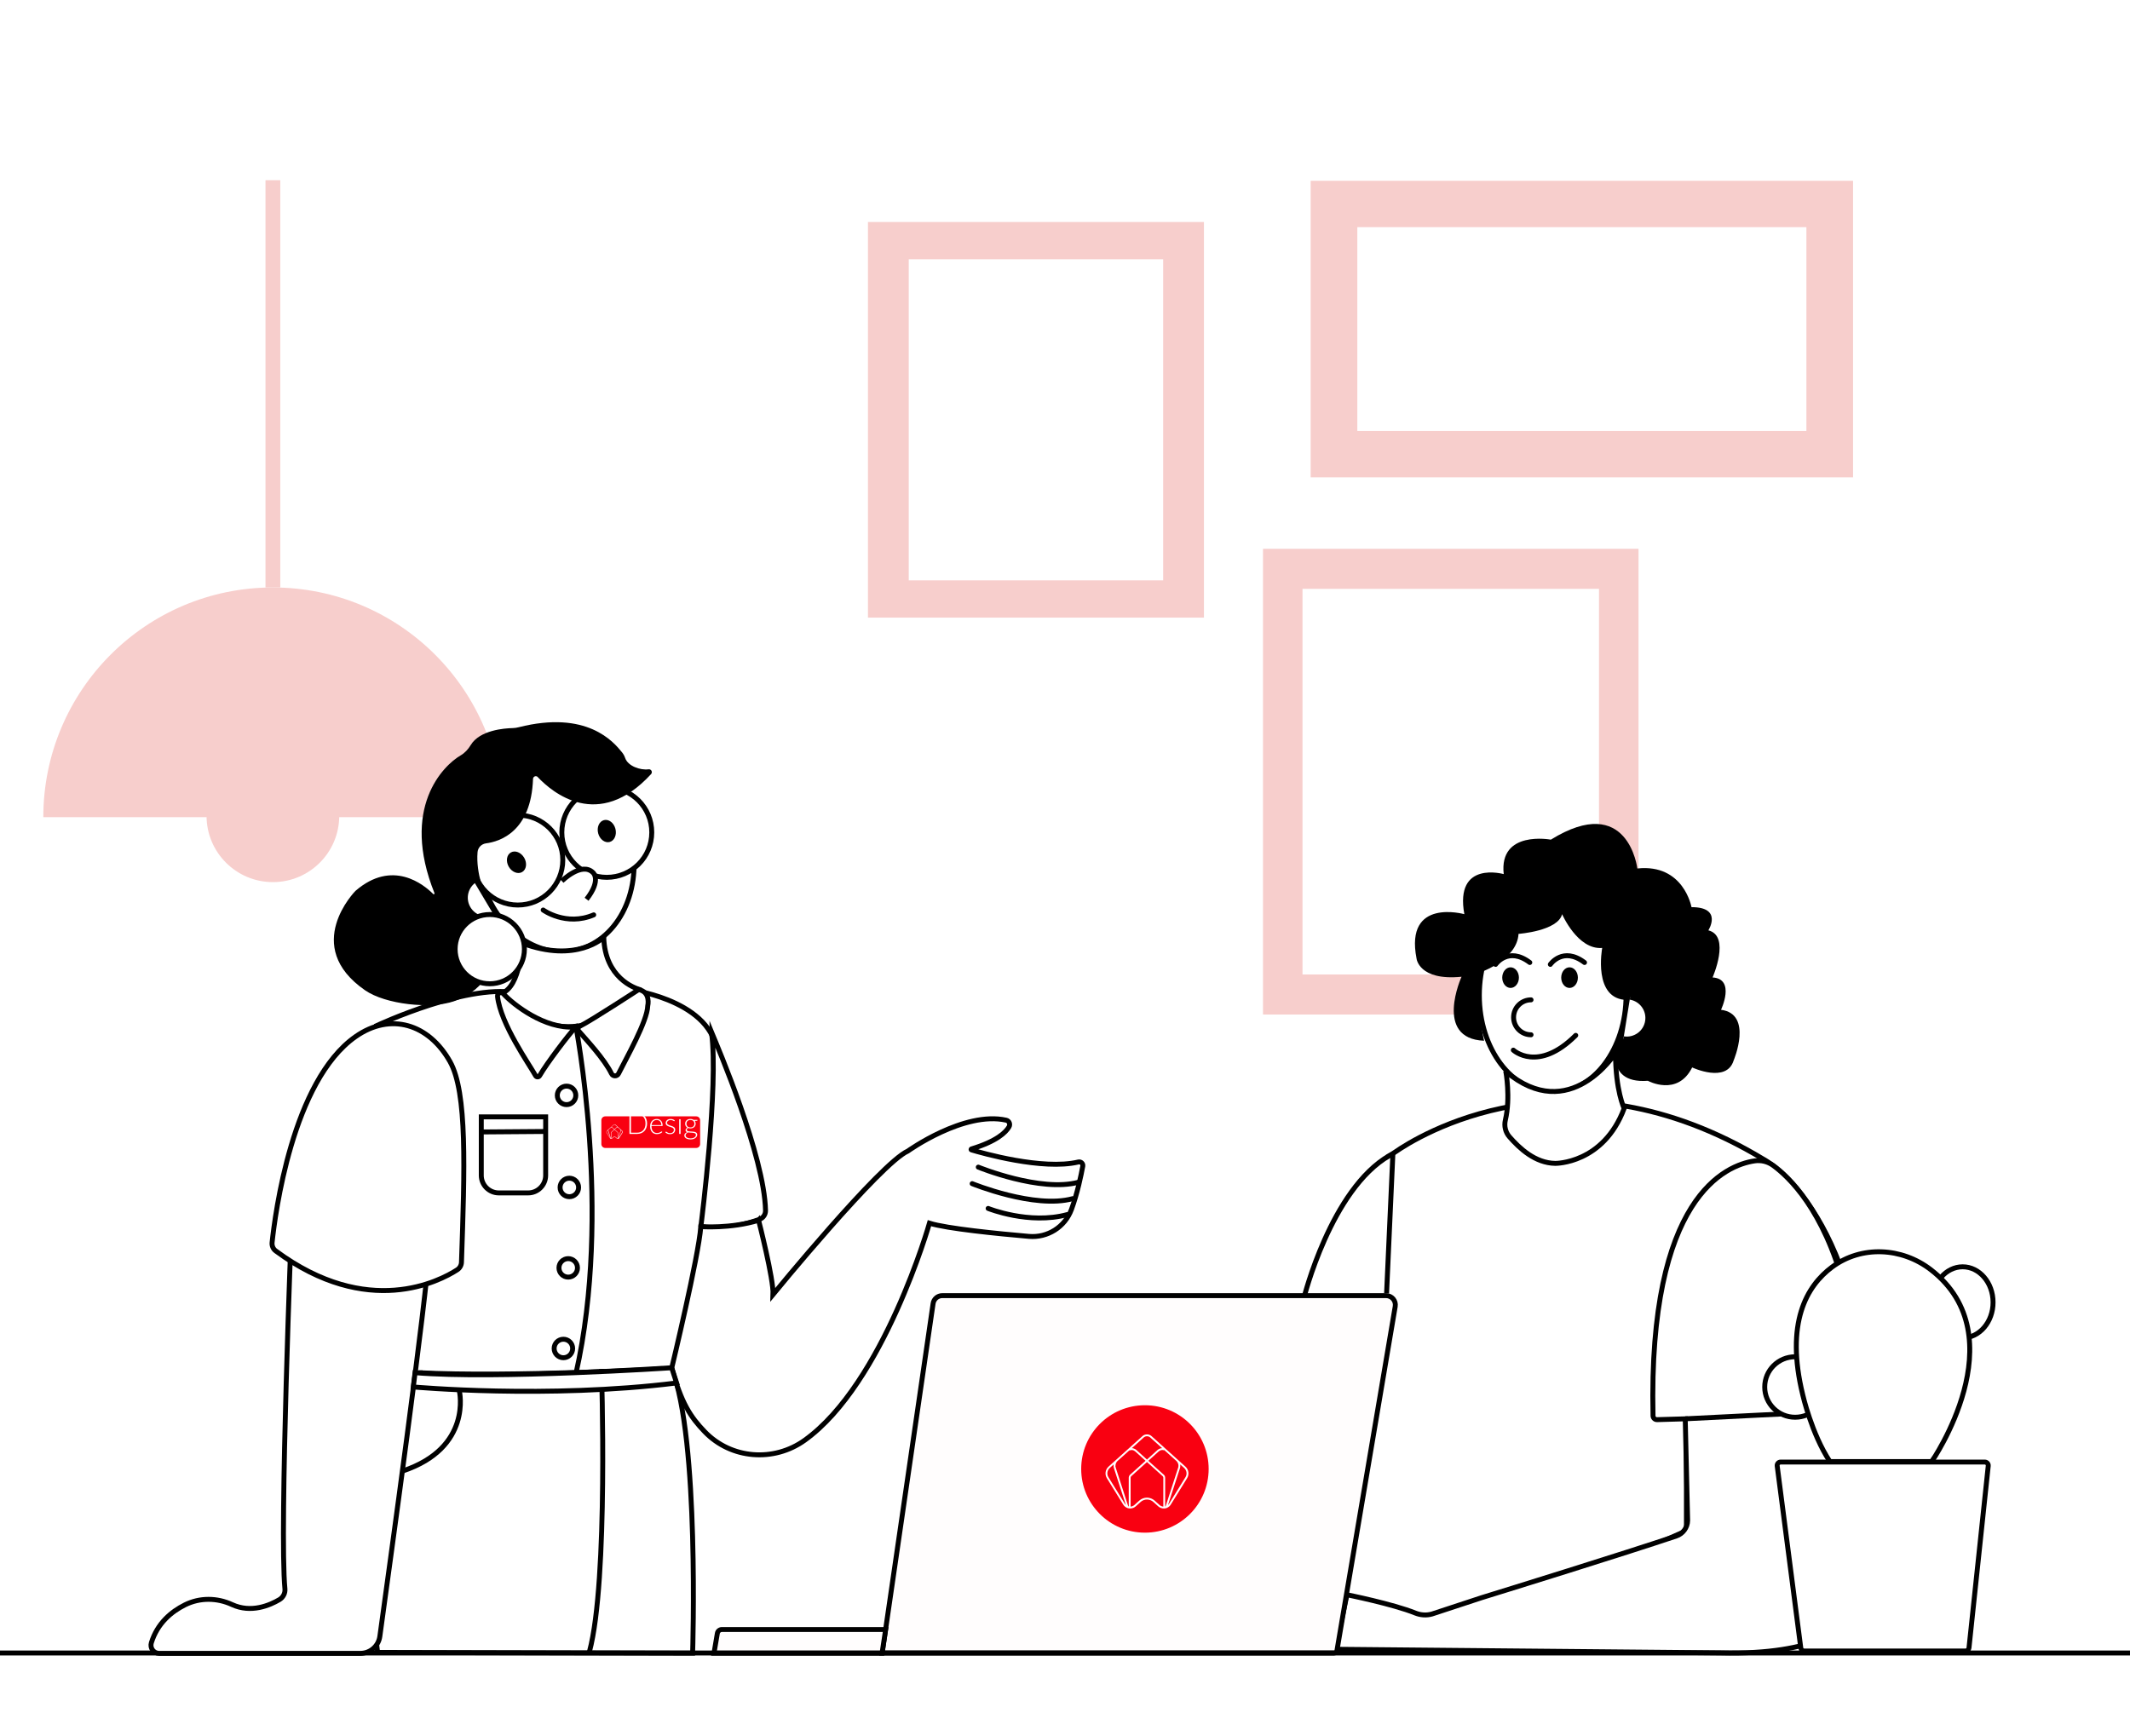 <svg xmlns:xlink="http://www.w3.org/1999/xlink" xmlns="http://www.w3.org/2000/svg" width="260" height="212" viewBox="0 0 260 212" fill="none"><path d="M0 0H260V212H0V0Z" fill="#FFFFFF"></path><path d="M45.952 125.232C45.952 125.232 57.528 119.787 63.573 121.328L77.209 120.887C77.209 120.887 87.967 122.37 87.543 129.574L84.863 168.048L46.634 173.014L45.952 125.235V125.232Z" fill="#FFFFFF" stroke="#000000" stroke-width="0.602px" stroke-miterlimit="10"></path><path d="M200.007 123.867V67.004H154.17V123.867H200.007Z" fill="#F7CECC"></path><path d="M195.183 118.975V71.894H158.992V118.975H195.183Z" fill="#FFFFFF"></path><path d="M169.63 141.068C169.865 140.933 170.098 140.797 170.321 140.641C172.854 138.879 191.373 127.115 215.267 141.536C215.267 141.536 226.946 147.546 228.078 173.169H205.856V186.89L172.427 201.634L159.501 201.758L159.142 158.545C159.142 158.545 162.449 145.172 169.633 141.071L169.63 141.068Z" fill="#FFFFFF" stroke="#000000" stroke-width="0.602px" stroke-miterlimit="10"></path><path d="M226.196 22.073H159.987V58.279H226.196V22.073Z" fill="#F7CECC"></path><path d="M146.96 27.105H105.948V75.407H146.96V27.105Z" fill="#F7CECC"></path><path d="M141.982 31.655H110.925V70.858H141.982V31.655Z" fill="#FFFFFF"></path><path d="M220.5 27.734H165.682V52.619H220.5V27.734Z" fill="#FFFFFF"></path><path d="M61.329 99.77C61.329 84.282 48.785 71.726 33.308 71.726C17.831 71.726 5.287 84.282 5.287 99.77H61.326H61.329Z" fill="#F7CECC"></path><path d="M41.41 99.6C41.41 104.074 37.782 107.699 33.311 107.699C28.839 107.699 25.212 104.071 25.212 99.6H41.41Z" fill="#F7CECC"></path><path d="M33.311 71.723V22" stroke="#F7CECC" stroke-width="1.806px" stroke-miterlimit="10" fill="none"></path><path d="M70.089 116.048C75.208 115.052 78.364 109.135 77.138 102.832C75.912 96.529 70.767 92.227 65.648 93.223C60.529 94.219 57.373 100.136 58.599 106.439C59.825 112.742 64.969 117.044 70.089 116.048Z" fill="#FFFFFF" stroke="#000000" stroke-width="0.602px" stroke-miterlimit="10"></path><path d="M63.7 115.142C63.7 115.142 63.612 120.443 61.179 121.311C61.179 121.311 68.648 130.627 78.168 120.958C78.206 120.919 78.192 120.852 78.139 120.834C77.436 120.634 73.852 119.381 73.694 114.444C73.694 114.444 70.39 117.66 63.7 115.139V115.142Z" fill="#FFFFFF" stroke="#000000" stroke-width="0.602px" stroke-miterlimit="10"></path><path d="M51.103 167.595C51.103 167.595 43.413 183.04 46.096 201.747L84.546 201.835C84.546 201.835 85.393 175.473 81.98 167.092C81.98 167.092 62.22 168.177 51.1 167.595H51.103Z" fill="#FFFFFF" stroke="#000000" stroke-width="0.602px" stroke-miterlimit="10"></path><path d="M73.417 167.154C73.417 167.154 74.282 193.009 71.955 201.632L73.417 167.154Z" fill="#FFFFFF"></path><path d="M73.417 167.154C73.417 167.154 74.282 193.009 71.955 201.632" stroke="#000000" stroke-width="0.602px" stroke-miterlimit="10" fill="none"></path><path d="M86.911 126.147C87.611 127.836 93.304 141.162 93.445 147.793C93.454 148.27 93.168 148.699 92.721 148.867C91.445 149.341 88.609 150.188 85.573 149.758C85.561 149.758 85.552 149.747 85.552 149.735C85.643 149.064 87.714 132.563 86.864 126.162C86.861 126.132 86.899 126.124 86.911 126.15V126.147Z" fill="#FFFFFF" stroke="#000000" stroke-width="0.602px" stroke-miterlimit="10"></path><path d="M92.6 148.985C92.6 148.985 94.448 156.201 94.36 158.049C94.36 158.049 107.471 142.033 110.816 140.536C110.816 140.536 117.677 135.617 122.822 136.767C123.184 136.847 123.352 137.262 123.166 137.579C122.772 138.256 121.666 139.341 118.58 140.277C118.524 140.295 118.518 140.374 118.577 140.392C119.842 140.771 127.267 142.901 131.627 141.871C131.942 141.798 132.227 142.06 132.171 142.377C131.968 143.478 131.512 145.702 130.786 147.667C129.997 149.806 127.873 151.15 125.602 150.953C121.854 150.626 115.567 150.006 113.455 149.341C113.455 149.341 107.895 168.901 98.231 175.838C94.457 178.547 89.247 178.153 86.022 174.802C84.293 173.005 83.16 171.313 82.001 166.998C82.001 166.998 85.272 153.433 85.546 149.759C85.546 149.759 89.164 150.044 92.597 148.988L92.6 148.985Z" fill="#FFFFFF" stroke="#000000" stroke-width="0.602px" stroke-miterlimit="10"></path><path d="M189.531 133.372C194.477 133.372 198.486 128.067 198.486 121.523C198.486 114.978 194.477 109.673 189.531 109.673C184.585 109.673 180.576 114.978 180.576 121.523C180.576 128.067 184.585 133.372 189.531 133.372Z" fill="#FFFFFF" stroke="#000000" stroke-width="0.602px" stroke-miterlimit="10"></path><path d="M170.024 140.853L169.253 157.916" stroke="#000000" stroke-width="0.602px" stroke-miterlimit="10" fill="none"></path><path d="M186.889 126.338C185.713 126.338 184.757 125.385 184.757 124.206C184.757 123.026 185.71 122.073 186.889 122.073" stroke="#000000" stroke-width="0.602px" stroke-miterlimit="10" stroke-linecap="round" fill="none"></path><path d="M191.587 120.619C192.15 120.619 192.605 120.055 192.605 119.36C192.605 118.665 192.15 118.101 191.587 118.101C191.025 118.101 190.57 118.665 190.57 119.36C190.57 120.055 191.025 120.619 191.587 120.619Z" fill="black"></path><path d="M184.389 120.619C184.951 120.619 185.407 120.055 185.407 119.36C185.407 118.665 184.951 118.101 184.389 118.101C183.827 118.101 183.371 118.665 183.371 119.36C183.371 120.055 183.827 120.619 184.389 120.619Z" fill="black"></path><path d="M182.562 117.745C182.562 117.745 184.092 115.518 186.736 117.513" stroke="#000000" stroke-width="0.602px" stroke-miterlimit="10" stroke-linecap="round" fill="none"></path><path d="M189.243 117.745C189.243 117.745 190.773 115.518 193.417 117.513" stroke="#000000" stroke-width="0.602px" stroke-miterlimit="10" stroke-linecap="round" fill="none"></path><path d="M84.987 136.299H73.882C73.618 136.299 73.405 136.513 73.405 136.776V139.679C73.405 139.943 73.618 140.156 73.882 140.156H84.987C85.25 140.156 85.464 139.943 85.464 139.679V136.776C85.464 136.513 85.25 136.299 84.987 136.299Z" fill="#F90011"></path><path d="M225.11 157.131C222.589 147.679 218.35 143.678 216.443 142.292C215.793 141.821 214.99 141.618 214.196 141.733C210.695 142.239 201.181 146.072 201.778 172.858C201.784 173.122 202.008 173.337 202.272 173.328L205.709 173.228L206.003 185.643C205.985 186.505 205.432 187.264 204.614 187.538C197.936 189.779 184.151 194.048 180.856 195.066L174.79 197.06C174.122 197.246 173.413 197.201 172.769 196.943C170.006 195.828 164.417 194.707 164.417 194.707L163.025 201.364L209.986 201.8C222.224 202.108 225.028 198.378 225.028 198.378C228.125 194.042 224.254 173.284 224.254 173.284" fill="#FFFFFF"></path><path d="M225.11 157.131C222.589 147.679 218.35 143.678 216.443 142.292C215.793 141.821 214.99 141.618 214.196 141.733C210.695 142.239 201.181 146.072 201.778 172.858C201.784 173.122 202.008 173.337 202.272 173.328L205.709 173.228L206.003 185.643C205.985 186.505 205.432 187.264 204.614 187.538C197.936 189.779 184.151 194.048 180.856 195.066L174.79 197.06C174.122 197.246 173.413 197.201 172.769 196.943C170.006 195.828 164.417 194.707 164.417 194.707L163.025 201.364L209.986 201.8C222.224 202.108 225.028 198.378 225.028 198.378C228.125 194.042 224.254 173.284 224.254 173.284" stroke="#000000" stroke-width="0.602px" stroke-miterlimit="10" fill="none"></path><path d="M107.683 201.82L113.899 159.154C113.979 158.598 114.455 158.187 115.017 158.187H169.194C169.894 158.187 170.427 158.816 170.309 159.507L163.196 201.517C163.166 201.693 163.013 201.82 162.837 201.82H107.686H107.683Z" fill="#FFFDFD" stroke="#000000" stroke-width="0.602px" stroke-miterlimit="10"></path><path d="M107.671 201.841H87.155L87.564 199.417C87.608 199.149 87.843 198.952 88.114 198.952H108.107L107.671 201.841Z" fill="#FFFDFD" stroke="#000000" stroke-width="0.602px" stroke-miterlimit="10"></path><path d="M197.542 126.55C197.542 126.55 195.394 132.387 201.148 131.957C201.148 131.957 204.755 133.931 206.556 130.327C206.556 130.327 210.762 132.301 211.621 129.468C211.621 129.468 214.025 123.802 210.077 123.287C210.077 123.287 211.88 119.51 209.047 119.339C209.047 119.339 211.28 114.274 208.533 113.588C208.533 113.588 210.336 110.755 206.473 110.755C206.473 110.755 205.529 105.433 199.863 106.034C199.863 106.034 198.748 96.675 189.305 102.515C189.305 102.515 182.953 101.312 183.553 106.722C183.553 106.722 177.543 105.004 178.746 111.614C178.746 111.614 171.451 109.555 172.91 117.021C172.91 117.021 173.169 119.769 178.405 119.254C178.405 119.254 174.972 126.809 181.153 127.068C181.153 127.068 179.95 121.746 180.638 118.739C180.638 118.739 185.189 117.195 185.36 114.018C185.36 114.018 190.167 113.674 190.681 111.614C190.681 111.614 192.57 115.992 195.574 115.736C195.574 115.736 194.37 122.087 198.666 122.087C198.666 122.087 198.751 125.091 197.551 126.55H197.542Z" fill="black"></path><path d="M0 201.817H260" stroke="#000000" stroke-width="0.602px" stroke-miterlimit="10" fill="none"></path><path d="M183.812 130.819C183.812 130.819 184.403 133.993 183.753 136.75C183.583 137.476 183.759 138.235 184.251 138.797C185.471 140.195 187.389 142.007 189.846 142.039C189.846 142.039 195.709 142.116 198.254 135.329C198.254 135.329 197.198 133.178 197.198 128.56C197.198 128.56 191.635 137.42 183.812 130.822V130.819Z" fill="#FFFFFF" stroke="#000000" stroke-width="0.602px" stroke-miterlimit="10"></path><path d="M198.166 126.826C199.566 127.053 200.887 126.1 201.113 124.697C201.34 123.296 200.387 121.975 198.983 121.749" fill="#FFFFFF"></path><path d="M198.166 126.826C199.566 127.053 200.887 126.1 201.113 124.697C201.34 123.296 200.387 121.975 198.983 121.749" stroke="#000000" stroke-width="0.602px" stroke-miterlimit="10" fill="none"></path><path d="M63.209 110.497C66.24 110.497 68.698 108.039 68.698 105.007C68.698 101.975 66.24 99.518 63.209 99.518C60.177 99.518 57.719 101.975 57.719 105.007C57.719 108.039 60.177 110.497 63.209 110.497Z" fill="#FFFFFF" stroke="#000000" stroke-width="0.602px" stroke-miterlimit="10"></path><path d="M74.07 107.116C77.102 107.116 79.559 104.658 79.559 101.627C79.559 98.595 77.102 96.137 74.07 96.137C71.038 96.137 68.58 98.595 68.58 101.627C68.58 104.658 71.038 107.116 74.07 107.116Z" fill="#FFFFFF" stroke="#000000" stroke-width="0.602px" stroke-miterlimit="10"></path><path d="M63.735 106.47C64.256 106.17 64.369 105.391 63.988 104.731C63.607 104.071 62.876 103.78 62.355 104.081C61.835 104.381 61.722 105.16 62.103 105.82C62.484 106.48 63.215 106.771 63.735 106.47Z" fill="black"></path><path d="M74.417 102.801C74.999 102.649 75.314 101.928 75.122 101.191C74.93 100.454 74.303 99.979 73.721 100.13C73.14 100.282 72.824 101.002 73.016 101.74C73.208 102.477 73.835 102.952 74.417 102.801Z" fill="black"></path><path d="M65.636 94.872C67.398 96.74 73.028 101.521 79.471 94.516C79.695 94.272 79.498 93.881 79.171 93.925C78.159 94.063 76.641 93.534 76.309 92.542C76.223 92.292 76.094 92.057 75.926 91.851C74.891 90.571 71.646 86.676 63.306 88.791C63.07 88.85 62.829 88.889 62.585 88.894C61.579 88.915 58.561 89.13 57.452 90.977C57.145 91.489 56.739 91.93 56.225 92.231C54.095 93.469 48.864 98.647 53.036 109.049C53.074 109.146 52.956 109.228 52.883 109.155C51.727 107.993 47.905 104.86 43.389 108.77C43.389 108.77 36.732 115.492 44.569 120.911C47.064 122.634 52.553 123.232 55.422 122.243C58.293 121.255 61.205 118.704 60.87 112.376L59.27 109.414C59.27 109.414 58.066 106.69 58.293 104.042C58.34 103.486 58.767 103.042 59.322 102.968C61.061 102.742 64.838 101.512 65.065 95.096C65.077 94.796 65.439 94.655 65.642 94.869L65.636 94.872Z" fill="black"></path><path d="M139.755 187.126C144.051 187.126 147.534 183.643 147.534 179.348C147.534 175.052 144.051 171.569 139.755 171.569C135.459 171.569 131.977 175.052 131.977 179.348C131.977 183.643 135.459 187.126 139.755 187.126Z" fill="#F90011"></path><path d="M119.415 142.498C119.415 142.498 127.017 145.61 131.686 144.331L119.415 142.498Z" fill="#FFFFFF"></path><path d="M119.415 142.498C119.415 142.498 127.017 145.61 131.686 144.331" stroke="#000000" stroke-width="0.602px" stroke-miterlimit="10" stroke-linecap="round" fill="none"></path><path d="M118.668 144.513C118.668 144.513 126.27 147.626 130.938 146.346L118.668 144.513Z" fill="#FFFFFF"></path><path d="M118.668 144.513C118.668 144.513 126.27 147.626 130.938 146.346" stroke="#000000" stroke-width="0.602px" stroke-miterlimit="10" stroke-linecap="round" fill="none"></path><path d="M120.618 147.54C120.618 147.54 125.634 149.564 130.306 148.282L120.618 147.54Z" fill="#FFFFFF"></path><path d="M120.618 147.54C120.618 147.54 125.634 149.564 130.306 148.282" stroke="#000000" stroke-width="0.602px" stroke-miterlimit="10" stroke-linecap="round" fill="none"></path><path d="M35.602 149.164C35.602 149.164 34.093 186.869 34.779 193.983C34.832 194.518 34.561 195.033 34.096 195.307C32.931 195.995 30.645 196.978 28.327 195.907C26.5 195.06 24.388 195.039 22.585 195.936C20.92 196.766 19.216 198.175 18.475 200.567C18.275 201.208 18.749 201.861 19.419 201.861C23.782 201.861 38.494 201.861 43.99 201.861C45.19 201.861 46.205 200.976 46.367 199.784C47.523 191.297 51.986 159.399 52.533 151.217C52.533 151.217 41.754 153.1 35.608 149.158L35.602 149.164Z" fill="#FFFFFF" stroke="#000000" stroke-width="0.602px" stroke-miterlimit="10"></path><path d="M68.577 107.569C68.577 107.569 71.007 105.163 72.384 106.537C72.384 106.537 73.452 107.422 71.599 109.793" fill="#FFFFFF"></path><path d="M68.577 107.569C68.577 107.569 71.007 105.163 72.384 106.537C72.384 106.537 73.452 107.422 71.599 109.793" stroke="#000000" stroke-width="0.602px" stroke-miterlimit="10" fill="none"></path><path d="M75.408 139.038H75.405C75.358 139.038 75.311 139.021 75.276 138.988L75.158 138.882C75.117 138.844 75.061 138.824 75.005 138.824C74.949 138.824 74.893 138.844 74.852 138.882L74.735 138.988C74.696 139.021 74.649 139.038 74.599 139.038H74.585C74.585 139.038 74.585 139.038 74.582 139.038C74.573 139.038 74.564 139.038 74.558 139.032H74.552L74.537 139.027C74.499 139.009 74.467 138.985 74.446 138.95C74.373 138.835 74.246 138.626 74.055 138.318C73.999 138.226 74.017 138.112 74.096 138.041L74.908 137.309C74.967 137.256 75.064 137.256 75.123 137.309L75.935 138.041C76.014 138.112 76.029 138.229 75.976 138.318C75.791 138.615 75.655 138.835 75.585 138.95C75.564 138.982 75.535 139.009 75.496 139.027C75.496 139.027 75.496 139.027 75.494 139.027L75.476 139.032C75.476 139.032 75.47 139.032 75.467 139.032C75.458 139.032 75.449 139.035 75.444 139.038C75.444 139.038 75.444 139.038 75.441 139.038H75.426H75.408ZM75.002 137.926L74.626 138.265C74.626 138.265 74.617 138.276 74.614 138.285C74.614 138.291 74.614 138.297 74.614 138.303V138.991C74.649 138.991 74.679 138.977 74.705 138.953L74.823 138.847C74.873 138.803 74.938 138.776 75.005 138.776C75.073 138.776 75.138 138.803 75.188 138.847L75.305 138.953C75.332 138.977 75.364 138.988 75.397 138.991V138.303C75.397 138.303 75.397 138.285 75.391 138.279C75.391 138.273 75.385 138.27 75.382 138.268L75.005 137.929L75.002 137.926ZM74.555 138.985C74.555 138.985 74.561 138.985 74.567 138.985V138.3C74.567 138.3 74.567 138.276 74.573 138.265C74.579 138.253 74.585 138.241 74.596 138.232L74.97 137.897L74.726 137.676C74.726 137.676 74.705 137.659 74.693 137.653C74.693 137.653 74.688 137.653 74.685 137.65C74.682 137.65 74.679 137.65 74.676 137.647C74.673 137.647 74.67 137.647 74.667 137.647C74.664 137.647 74.661 137.647 74.658 137.647C74.652 137.647 74.652 137.647 74.649 137.647C74.643 137.647 74.643 137.647 74.64 137.647L74.585 137.659L74.305 137.909L74.302 137.912C74.299 137.915 74.293 137.92 74.29 137.926L74.281 137.941C74.281 137.941 74.279 137.947 74.276 137.95C74.276 137.953 74.273 137.959 74.27 137.962C74.27 137.965 74.27 137.967 74.267 137.97L74.261 137.985C74.261 137.985 74.261 137.991 74.261 137.994C74.261 138.006 74.261 138.015 74.261 138.026V138.035L74.246 138.041H74.261C74.261 138.041 74.267 138.068 74.27 138.079L74.567 138.994L74.555 138.985ZM75.035 137.897L75.408 138.232C75.408 138.232 75.423 138.25 75.429 138.259C75.435 138.273 75.438 138.288 75.438 138.303V138.988C75.438 138.988 75.447 138.988 75.449 138.988L75.747 138.073C75.747 138.073 75.747 138.068 75.749 138.062C75.749 138.056 75.749 138.053 75.749 138.05V138.017C75.749 138.017 75.752 137.997 75.749 137.988C75.749 137.985 75.749 137.982 75.749 137.979C75.744 137.956 75.735 137.935 75.72 137.917C75.72 137.915 75.714 137.912 75.711 137.909C75.711 137.909 75.708 137.906 75.705 137.903L75.423 137.65V137.635L75.417 137.65L75.37 137.641H75.361H75.349C75.349 137.641 75.344 137.641 75.341 137.644C75.335 137.644 75.332 137.644 75.329 137.644C75.326 137.644 75.323 137.644 75.32 137.647C75.305 137.653 75.291 137.662 75.276 137.673L75.032 137.894L75.035 137.897ZM75.797 137.982C75.797 137.982 75.797 138 75.797 138.012V138.02C75.797 138.02 75.797 138.029 75.797 138.035V138.05C75.797 138.05 75.794 138.059 75.794 138.062C75.794 138.07 75.788 138.079 75.785 138.088L75.502 138.956C75.502 138.956 75.52 138.935 75.529 138.924C75.602 138.809 75.738 138.588 75.92 138.291C75.964 138.22 75.95 138.126 75.888 138.07L75.794 137.985L75.797 137.982ZM74.205 137.982L74.111 138.067C74.049 138.123 74.034 138.218 74.079 138.288C74.27 138.597 74.399 138.806 74.47 138.921C74.47 138.921 74.484 138.944 74.496 138.953L74.214 138.085C74.214 138.085 74.214 138.082 74.214 138.079L74.205 138.047C74.205 138.047 74.205 138.041 74.205 138.038V138.02C74.205 138.02 74.205 138.017 74.205 138.015V138.006C74.205 138.006 74.205 137.988 74.205 137.982ZM74.638 137.594C74.638 137.594 74.652 137.594 74.661 137.594H74.664C74.664 137.594 74.673 137.594 74.676 137.597H74.679C74.679 137.597 74.688 137.6 74.69 137.603C74.699 137.603 74.702 137.609 74.708 137.612C74.714 137.614 74.717 137.617 74.723 137.62H74.726C74.726 137.62 74.732 137.626 74.735 137.629H74.737C74.737 137.629 74.746 137.638 74.749 137.641L74.999 137.865L75.249 137.641C75.249 137.641 75.255 137.635 75.258 137.632H75.261C75.261 137.632 75.264 137.626 75.267 137.623L75.293 137.609C75.293 137.609 75.302 137.606 75.305 137.603L75.332 137.594H75.338H75.344C75.344 137.594 75.349 137.594 75.355 137.594H75.358C75.358 137.594 75.361 137.594 75.364 137.594L75.079 137.335C75.038 137.297 74.967 137.297 74.926 137.335L74.64 137.594H74.638Z" fill="#FFFFFF"></path><path d="M78.986 137.165C78.986 137.363 78.956 137.54 78.897 137.698C78.838 137.856 78.755 137.99 78.648 138.101C78.541 138.211 78.412 138.296 78.261 138.355C78.112 138.414 77.947 138.444 77.767 138.444H76.833V135.889H77.767C77.947 135.889 78.112 135.918 78.261 135.977C78.412 136.036 78.541 136.121 78.648 136.232C78.755 136.342 78.838 136.477 78.897 136.634C78.956 136.792 78.986 136.969 78.986 137.165ZM78.794 137.165C78.794 136.987 78.769 136.828 78.72 136.688C78.671 136.549 78.601 136.431 78.511 136.335C78.42 136.238 78.312 136.165 78.186 136.114C78.059 136.064 77.92 136.038 77.767 136.038H77.019V138.294H77.767C77.92 138.294 78.059 138.268 78.186 138.218C78.312 138.167 78.42 138.094 78.511 137.998C78.601 137.901 78.671 137.783 78.72 137.644C78.769 137.504 78.794 137.345 78.794 137.165ZM80.728 137.364C80.728 137.267 80.714 137.181 80.686 137.106C80.66 137.029 80.622 136.964 80.573 136.911C80.523 136.858 80.464 136.817 80.396 136.79C80.328 136.761 80.254 136.746 80.172 136.746C80.079 136.746 79.996 136.761 79.923 136.79C79.849 136.818 79.785 136.86 79.731 136.914C79.678 136.968 79.635 137.033 79.603 137.109C79.57 137.185 79.549 137.27 79.538 137.364H80.728ZM79.529 137.474V137.508C79.529 137.643 79.545 137.762 79.576 137.864C79.607 137.966 79.652 138.052 79.71 138.122C79.767 138.191 79.837 138.243 79.919 138.277C80.001 138.312 80.092 138.33 80.194 138.33C80.284 138.33 80.362 138.32 80.428 138.301C80.494 138.28 80.55 138.258 80.594 138.234C80.64 138.209 80.676 138.187 80.703 138.167C80.729 138.147 80.748 138.137 80.76 138.137C80.776 138.137 80.788 138.143 80.797 138.155L80.844 138.212C80.815 138.249 80.776 138.282 80.728 138.314C80.681 138.345 80.628 138.372 80.569 138.395C80.511 138.417 80.449 138.434 80.381 138.447C80.315 138.46 80.248 138.467 80.181 138.467C80.058 138.467 79.946 138.446 79.845 138.404C79.744 138.361 79.657 138.298 79.585 138.216C79.513 138.134 79.457 138.034 79.417 137.916C79.379 137.797 79.359 137.661 79.359 137.508C79.359 137.379 79.377 137.261 79.413 137.153C79.451 137.043 79.504 136.949 79.572 136.871C79.642 136.791 79.727 136.729 79.827 136.685C79.928 136.64 80.042 136.618 80.17 136.618C80.271 136.618 80.365 136.635 80.452 136.67C80.538 136.705 80.614 136.756 80.677 136.824C80.741 136.89 80.791 136.972 80.827 137.069C80.865 137.167 80.883 137.279 80.883 137.405C80.883 137.432 80.88 137.45 80.872 137.459C80.865 137.469 80.853 137.474 80.836 137.474H79.529ZM82.339 136.869C82.329 136.886 82.315 136.894 82.297 136.894C82.284 136.894 82.267 136.887 82.246 136.873C82.226 136.857 82.198 136.84 82.163 136.822C82.13 136.803 82.088 136.786 82.037 136.772C81.987 136.756 81.925 136.748 81.853 136.748C81.788 136.748 81.728 136.758 81.674 136.777C81.621 136.795 81.575 136.82 81.537 136.851C81.5 136.882 81.471 136.919 81.45 136.961C81.43 137.002 81.419 137.045 81.419 137.091C81.419 137.148 81.434 137.195 81.463 137.232C81.492 137.269 81.529 137.301 81.575 137.328C81.622 137.354 81.675 137.377 81.736 137.396C81.796 137.416 81.856 137.435 81.918 137.454C81.981 137.473 82.042 137.495 82.102 137.519C82.162 137.542 82.215 137.571 82.261 137.606C82.308 137.641 82.346 137.683 82.375 137.734C82.404 137.785 82.418 137.846 82.418 137.918C82.418 137.996 82.404 138.069 82.376 138.137C82.349 138.204 82.308 138.262 82.254 138.312C82.201 138.361 82.135 138.4 82.057 138.429C81.979 138.458 81.889 138.472 81.788 138.472C81.662 138.472 81.552 138.453 81.461 138.413C81.37 138.372 81.288 138.319 81.216 138.254L81.255 138.193C81.261 138.183 81.268 138.176 81.275 138.171C81.284 138.166 81.294 138.164 81.308 138.164C81.323 138.164 81.342 138.173 81.364 138.193C81.386 138.212 81.416 138.233 81.454 138.256C81.491 138.277 81.537 138.298 81.591 138.317C81.646 138.336 81.714 138.346 81.795 138.346C81.871 138.346 81.938 138.336 81.996 138.315C82.053 138.294 82.102 138.265 82.14 138.229C82.178 138.193 82.207 138.15 82.227 138.102C82.247 138.053 82.257 138.001 82.257 137.947C82.257 137.887 82.243 137.837 82.214 137.797C82.185 137.757 82.147 137.724 82.1 137.696C82.053 137.668 82 137.645 81.94 137.626C81.881 137.606 81.82 137.587 81.757 137.568C81.695 137.549 81.633 137.528 81.573 137.505C81.514 137.482 81.461 137.453 81.414 137.418C81.367 137.383 81.329 137.341 81.3 137.292C81.271 137.241 81.257 137.178 81.257 137.104C81.257 137.04 81.271 136.979 81.299 136.92C81.326 136.861 81.365 136.809 81.416 136.764C81.468 136.72 81.53 136.684 81.604 136.658C81.677 136.631 81.76 136.618 81.851 136.618C81.961 136.618 82.058 136.634 82.142 136.665C82.227 136.696 82.305 136.744 82.375 136.809L82.339 136.869ZM83.076 136.647V138.444H82.905V136.647H83.076ZM83.15 136.028C83.15 136.049 83.146 136.07 83.136 136.089C83.128 136.107 83.116 136.123 83.102 136.138C83.087 136.152 83.07 136.164 83.051 136.172C83.032 136.18 83.011 136.185 82.99 136.185C82.968 136.185 82.948 136.18 82.928 136.172C82.909 136.164 82.892 136.152 82.878 136.138C82.863 136.123 82.852 136.107 82.844 136.089C82.835 136.07 82.831 136.049 82.831 136.028C82.831 136.006 82.835 135.985 82.844 135.966C82.852 135.946 82.863 135.928 82.878 135.914C82.892 135.899 82.909 135.888 82.928 135.879C82.948 135.871 82.968 135.867 82.99 135.867C83.011 135.867 83.032 135.871 83.051 135.879C83.07 135.888 83.087 135.899 83.102 135.914C83.116 135.928 83.128 135.946 83.136 135.966C83.146 135.985 83.15 136.006 83.15 136.028ZM84.276 137.649C84.353 137.649 84.422 137.638 84.482 137.617C84.542 137.594 84.593 137.562 84.634 137.523C84.674 137.483 84.706 137.435 84.728 137.38C84.749 137.325 84.76 137.263 84.76 137.196C84.76 137.128 84.749 137.067 84.726 137.012C84.704 136.955 84.672 136.907 84.63 136.867C84.589 136.827 84.538 136.797 84.478 136.775C84.419 136.753 84.352 136.743 84.276 136.743C84.2 136.743 84.132 136.753 84.072 136.775C84.013 136.797 83.962 136.827 83.92 136.867C83.879 136.907 83.848 136.955 83.826 137.012C83.805 137.067 83.794 137.128 83.794 137.196C83.794 137.263 83.805 137.325 83.826 137.38C83.848 137.435 83.879 137.483 83.92 137.523C83.962 137.562 84.013 137.594 84.072 137.617C84.132 137.638 84.2 137.649 84.276 137.649ZM84.948 138.565C84.948 138.508 84.933 138.463 84.903 138.429C84.874 138.394 84.835 138.367 84.785 138.348C84.736 138.329 84.679 138.315 84.614 138.308C84.55 138.3 84.483 138.294 84.412 138.29C84.342 138.287 84.271 138.283 84.2 138.279C84.129 138.276 84.062 138.268 84 138.258C83.954 138.276 83.912 138.297 83.873 138.321C83.835 138.344 83.802 138.37 83.774 138.4C83.746 138.43 83.725 138.463 83.709 138.498C83.693 138.534 83.686 138.572 83.686 138.613C83.686 138.666 83.699 138.715 83.725 138.76C83.753 138.805 83.793 138.844 83.844 138.877C83.897 138.911 83.962 138.937 84.038 138.956C84.114 138.976 84.201 138.985 84.299 138.985C84.391 138.985 84.476 138.975 84.554 138.955C84.634 138.934 84.702 138.905 84.76 138.868C84.819 138.831 84.865 138.786 84.897 138.734C84.931 138.683 84.948 138.626 84.948 138.565ZM85.135 136.726V136.786C85.135 136.812 85.119 136.829 85.085 136.835L84.811 136.855C84.844 136.9 84.87 136.951 84.888 137.008C84.906 137.065 84.915 137.126 84.915 137.192C84.915 137.279 84.9 137.358 84.868 137.429C84.838 137.499 84.795 137.559 84.738 137.609C84.683 137.659 84.615 137.697 84.536 137.725C84.458 137.753 84.371 137.766 84.276 137.766C84.174 137.766 84.08 137.751 83.996 137.72C83.946 137.748 83.905 137.783 83.875 137.822C83.846 137.861 83.832 137.899 83.832 137.938C83.832 137.99 83.85 138.029 83.886 138.057C83.923 138.085 83.972 138.105 84.03 138.119C84.091 138.131 84.159 138.138 84.234 138.142C84.311 138.146 84.39 138.15 84.469 138.155C84.549 138.158 84.626 138.166 84.702 138.176C84.779 138.187 84.847 138.206 84.906 138.234C84.966 138.261 85.015 138.299 85.051 138.348C85.088 138.396 85.107 138.46 85.107 138.541C85.107 138.616 85.088 138.687 85.051 138.756C85.013 138.825 84.959 138.885 84.888 138.938C84.818 138.991 84.734 139.033 84.634 139.065C84.534 139.097 84.422 139.114 84.298 139.114C84.171 139.114 84.061 139.1 83.965 139.074C83.87 139.049 83.79 139.014 83.725 138.969C83.662 138.926 83.613 138.875 83.581 138.817C83.548 138.76 83.532 138.698 83.532 138.633C83.532 138.538 83.563 138.457 83.626 138.389C83.689 138.321 83.774 138.267 83.882 138.229C83.822 138.208 83.773 138.179 83.736 138.14C83.7 138.101 83.682 138.047 83.682 137.98C83.682 137.954 83.687 137.928 83.696 137.9C83.706 137.872 83.721 137.845 83.74 137.819C83.759 137.791 83.782 137.765 83.81 137.741C83.838 137.717 83.869 137.695 83.904 137.676C83.819 137.627 83.752 137.561 83.704 137.479C83.657 137.397 83.633 137.302 83.633 137.192C83.633 137.106 83.648 137.027 83.678 136.957C83.71 136.886 83.754 136.826 83.81 136.775C83.867 136.725 83.934 136.685 84.012 136.658C84.092 136.63 84.18 136.616 84.276 136.616C84.356 136.616 84.428 136.626 84.495 136.645C84.562 136.664 84.622 136.691 84.675 136.726H85.135ZM76.916 140.961C76.999 140.858 77.095 140.775 77.203 140.712C77.313 140.649 77.434 140.618 77.568 140.618C77.667 140.618 77.754 140.634 77.828 140.665C77.904 140.696 77.967 140.741 78.016 140.8C78.065 140.859 78.103 140.93 78.128 141.013C78.153 141.097 78.166 141.19 78.166 141.295V142.444H77.993V141.295C77.993 141.127 77.954 140.995 77.877 140.9C77.8 140.803 77.683 140.755 77.525 140.755C77.408 140.755 77.299 140.785 77.196 140.846C77.095 140.905 77.005 140.987 76.925 141.093V142.444H76.752V140.647H76.848C76.878 140.647 76.895 140.662 76.9 140.692L76.916 140.961ZM79.998 141.364C79.998 141.267 79.984 141.181 79.956 141.106C79.93 141.029 79.892 140.964 79.843 140.911C79.793 140.858 79.734 140.817 79.666 140.79C79.598 140.761 79.524 140.746 79.442 140.746C79.349 140.746 79.266 140.761 79.193 140.79C79.119 140.818 79.055 140.86 79.001 140.914C78.948 140.968 78.906 141.033 78.873 141.109C78.841 141.185 78.819 141.27 78.808 141.364H79.998ZM78.799 141.474V141.508C78.799 141.643 78.815 141.762 78.846 141.864C78.877 141.966 78.922 142.052 78.98 142.122C79.037 142.191 79.107 142.243 79.189 142.277C79.271 142.312 79.362 142.33 79.463 142.33C79.554 142.33 79.632 142.32 79.698 142.301C79.764 142.28 79.82 142.258 79.864 142.234C79.91 142.209 79.946 142.187 79.973 142.167C79.999 142.147 80.018 142.137 80.03 142.137C80.046 142.137 80.058 142.143 80.067 142.155L80.114 142.212C80.085 142.249 80.046 142.282 79.998 142.314C79.951 142.345 79.898 142.372 79.839 142.395C79.781 142.417 79.719 142.434 79.651 142.447C79.585 142.46 79.518 142.467 79.451 142.467C79.328 142.467 79.216 142.446 79.115 142.404C79.014 142.361 78.927 142.298 78.855 142.216C78.783 142.134 78.727 142.034 78.687 141.916C78.648 141.797 78.629 141.661 78.629 141.508C78.629 141.379 78.647 141.261 78.683 141.153C78.721 141.043 78.774 140.949 78.842 140.871C78.912 140.791 78.997 140.729 79.097 140.685C79.198 140.64 79.312 140.618 79.44 140.618C79.541 140.618 79.635 140.635 79.722 140.67C79.808 140.705 79.884 140.756 79.947 140.824C80.011 140.89 80.061 140.972 80.097 141.069C80.135 141.167 80.153 141.279 80.153 141.405C80.153 141.432 80.15 141.45 80.142 141.459C80.135 141.469 80.123 141.474 80.106 141.474H78.799ZM80.785 141.08C80.813 141.007 80.844 140.942 80.879 140.885C80.915 140.827 80.956 140.779 81.002 140.739C81.049 140.699 81.101 140.669 81.157 140.649C81.215 140.627 81.279 140.616 81.349 140.616C81.386 140.616 81.423 140.62 81.459 140.627C81.495 140.633 81.527 140.645 81.554 140.661L81.54 140.781C81.534 140.8 81.522 140.809 81.506 140.809C81.491 140.809 81.469 140.805 81.439 140.797C81.41 140.788 81.371 140.784 81.323 140.784C81.254 140.784 81.192 140.795 81.137 140.817C81.084 140.837 81.036 140.868 80.993 140.911C80.951 140.953 80.913 141.005 80.881 141.068C80.85 141.129 80.821 141.2 80.794 141.281V142.444H80.621V140.647H80.713C80.733 140.647 80.748 140.651 80.756 140.66C80.765 140.668 80.77 140.682 80.772 140.703L80.785 141.08Z" fill="#FFFFFF"></path><path d="M58.058 107.393C56.837 108.12 56.437 109.697 57.163 110.917C57.89 112.138 59.467 112.538 60.688 111.812L58.06 107.393H58.058Z" fill="#FFFFFF" stroke="#000000" stroke-width="0.602px" stroke-miterlimit="10"></path><path d="M59.784 120.11C62.119 120.11 64.012 118.218 64.012 115.883C64.012 113.548 62.119 111.656 59.784 111.656C57.45 111.656 55.557 113.548 55.557 115.883C55.557 118.218 57.45 120.11 59.784 120.11Z" fill="#FFFFFF" stroke="#000000" stroke-width="0.602px" stroke-miterlimit="10"></path><path d="M205.708 173.225C205.708 173.225 223.351 172.328 225.987 172.246L205.708 173.225Z" fill="#FFFFFF"></path><path d="M205.708 173.225C205.708 173.225 223.351 172.328 225.987 172.246" stroke="#000000" stroke-width="0.602px" stroke-miterlimit="10" fill="none"></path><path d="M239.572 163.344C241.622 163.344 243.285 161.401 243.285 159.005C243.285 156.608 241.622 154.666 239.572 154.666C237.522 154.666 235.859 156.608 235.859 159.005C235.859 161.401 237.522 163.344 239.572 163.344Z" fill="#FFFFFF" stroke="#000000" stroke-width="0.602px" stroke-miterlimit="10"></path><path d="M219.123 173.034C221.174 173.034 222.836 171.381 222.836 169.342C222.836 167.303 221.174 165.65 219.123 165.65C217.073 165.65 215.411 167.303 215.411 169.342C215.411 171.381 217.073 173.034 219.123 173.034Z" fill="#FFFFFF" stroke="#000000" stroke-width="0.602px" stroke-miterlimit="10"></path><path d="M217.352 178.506H242.276C242.526 178.506 242.723 178.724 242.696 178.974L240.346 201.197C240.322 201.411 240.143 201.573 239.925 201.573H220.232C220.021 201.573 219.841 201.414 219.815 201.205L216.935 178.983C216.902 178.73 217.099 178.506 217.352 178.506Z" fill="#FFFFFF" stroke="#000000" stroke-width="0.602px" stroke-miterlimit="10"></path><path d="M235.797 178.444C235.797 178.444 246.32 163.22 235.683 155.016C232.147 152.288 227.216 152.032 223.633 154.695C220.503 157.022 217.908 161.538 220.056 170.304C220.056 170.304 221.129 175.047 223.365 178.444H235.8H235.797Z" fill="#FFFFFF" stroke="#000000" stroke-width="0.602px" stroke-miterlimit="10"></path><path d="M142.076 184.172C142.076 184.172 142.068 184.172 142.065 184.172H142.05C141.803 184.172 141.567 184.081 141.385 183.916L140.791 183.381C140.576 183.187 140.297 183.081 140.008 183.078C139.72 183.078 139.441 183.187 139.226 183.381L138.632 183.916C138.443 184.087 138.202 184.175 137.946 184.172C137.94 184.172 137.937 184.172 137.931 184.172L137.855 184.166C137.855 184.166 137.843 184.166 137.837 184.163C137.796 184.157 137.755 184.149 137.711 184.14C137.699 184.14 137.687 184.14 137.672 184.137L137.596 184.104C137.596 184.104 137.593 184.104 137.59 184.104C137.587 184.104 137.581 184.102 137.578 184.099C137.378 184.013 137.219 183.881 137.111 183.707C136.743 183.116 136.09 182.06 135.113 180.477C134.831 180.018 134.916 179.424 135.316 179.062L139.464 175.329C139.761 175.061 140.252 175.061 140.553 175.329L144.701 179.062C145.101 179.424 145.186 180.018 144.904 180.477C143.965 181.998 143.274 183.113 142.906 183.707C142.8 183.878 142.647 184.01 142.45 184.096C142.444 184.099 142.438 184.102 142.432 184.104L142.341 184.14C142.341 184.14 142.315 184.146 142.3 184.143C142.259 184.152 142.218 184.16 142.176 184.166C142.171 184.166 142.165 184.166 142.159 184.169L142.082 184.175C142.082 184.175 142.079 184.175 142.076 184.175V184.172ZM140.005 178.506L138.084 180.236C138.058 180.262 138.034 180.298 138.023 180.342C138.014 180.371 138.008 180.398 138.008 180.427V183.943C138.181 183.931 138.346 183.863 138.476 183.746L139.07 183.21C139.326 182.978 139.658 182.851 140.005 182.851C140.352 182.851 140.682 182.981 140.941 183.21L141.535 183.746C141.665 183.863 141.829 183.931 142.003 183.943V180.427C142.003 180.383 141.994 180.339 141.973 180.301C141.962 180.274 141.944 180.251 141.926 180.233L140.008 178.503L140.005 178.506ZM137.725 183.907C137.743 183.913 137.764 183.916 137.781 183.922V180.427C137.781 180.362 137.793 180.301 137.817 180.239C137.843 180.174 137.881 180.115 137.928 180.068L139.835 178.35L138.584 177.218C138.531 177.171 138.476 177.132 138.417 177.103H138.411C138.396 177.097 138.381 177.088 138.367 177.082C138.349 177.076 138.334 177.071 138.32 177.065C138.302 177.059 138.287 177.056 138.273 177.053C138.252 177.047 138.237 177.044 138.223 177.044C138.199 177.041 138.187 177.038 138.173 177.038C138.149 177.038 138.137 177.038 138.123 177.038L137.84 177.091L136.416 178.371C136.416 178.371 136.399 178.386 136.396 178.388C136.381 178.406 136.355 178.433 136.334 178.462L136.284 178.533C136.275 178.547 136.266 178.562 136.257 178.58C136.246 178.6 136.237 178.621 136.228 178.639C136.219 178.656 136.213 178.674 136.207 178.691L136.184 178.768C136.184 178.768 136.178 178.797 136.175 178.812C136.163 178.871 136.16 178.921 136.16 178.974V178.994V179.018L136.087 179.047L136.16 179.039C136.166 179.109 136.184 179.177 136.207 179.239L137.722 183.91L137.725 183.907ZM140.173 178.353L142.076 180.068C142.118 180.107 142.15 180.154 142.176 180.204C142.209 180.271 142.226 180.351 142.226 180.427V183.922C142.244 183.919 142.265 183.913 142.282 183.907L143.797 179.242C143.806 179.221 143.812 179.203 143.815 179.189C143.821 179.165 143.827 179.15 143.83 179.136L143.85 178.977C143.85 178.921 143.85 178.871 143.839 178.821C143.839 178.806 143.833 178.791 143.83 178.777C143.8 178.659 143.75 178.553 143.68 178.465C143.668 178.447 143.653 178.433 143.641 178.418C143.633 178.409 143.624 178.4 143.615 178.388C143.615 178.388 143.603 178.374 143.6 178.374L142.162 177.082V177.003L142.138 177.073L141.903 177.035C141.876 177.035 141.865 177.035 141.853 177.035L141.8 177.041C141.776 177.044 141.765 177.047 141.75 177.05C141.726 177.056 141.712 177.059 141.697 177.065C141.676 177.071 141.662 177.076 141.644 177.082C141.565 177.115 141.488 177.162 141.423 177.221L140.173 178.35V178.353ZM144.062 178.792C144.071 178.836 144.074 178.886 144.074 178.939V178.983C144.074 179.012 144.074 179.03 144.071 179.05L144.062 179.121C144.059 179.142 144.053 179.165 144.05 179.186C144.042 179.233 144.027 179.277 144.012 179.318L142.577 183.743C142.629 183.696 142.674 183.643 142.709 183.584C143.077 182.992 143.768 181.875 144.706 180.354C144.933 179.989 144.862 179.515 144.545 179.227L144.062 178.792ZM135.946 178.792L135.463 179.227C135.142 179.515 135.075 179.989 135.301 180.354C136.278 181.936 136.931 182.992 137.299 183.584C137.337 183.643 137.381 183.696 137.431 183.743L135.993 179.312C135.993 179.312 135.987 179.292 135.981 179.28L135.943 179.118C135.943 179.1 135.937 179.083 135.937 179.068L135.931 178.983C135.931 178.983 135.931 178.962 135.931 178.959V178.912C135.931 178.865 135.937 178.827 135.943 178.792H135.946ZM138.149 176.806C138.187 176.806 138.228 176.812 138.267 176.82H138.287C138.308 176.829 138.326 176.832 138.343 176.838L138.364 176.844C138.384 176.85 138.405 176.856 138.426 176.865C138.464 176.879 138.49 176.891 138.514 176.903C138.546 176.92 138.564 176.929 138.584 176.941L138.605 176.953C138.623 176.965 138.64 176.976 138.655 176.988L138.673 177C138.696 177.018 138.717 177.035 138.737 177.053L140.005 178.2L141.273 177.053C141.294 177.035 141.309 177.023 141.32 177.012L141.341 176.997C141.341 176.997 141.362 176.982 141.373 176.973L141.503 176.897C141.523 176.888 141.541 176.879 141.559 176.873L141.7 176.829C141.7 176.829 141.723 176.823 141.735 176.823H141.759C141.776 176.818 141.794 176.815 141.812 176.812C141.812 176.812 141.829 176.812 141.832 176.812C141.841 176.812 141.853 176.812 141.862 176.812L140.4 175.5C140.185 175.305 139.829 175.305 139.614 175.5L138.152 176.815L138.149 176.806Z" fill="#FFFFFF"></path><path d="M33.663 152.733C33.34 152.494 33.172 152.1 33.213 151.703C33.575 148.258 35.673 131.972 43.404 126.562C47.705 123.552 52.338 125.023 54.93 129.613C57.054 133.375 56.716 142.751 56.33 154.109C56.319 154.483 56.124 154.83 55.81 155.033C53.668 156.416 44.901 161.043 33.666 152.733H33.663Z" fill="#FFFFFF" stroke="#000000" stroke-width="0.602px" stroke-miterlimit="10"></path><path d="M70.116 125.385C70.189 125.379 70.231 125.464 70.178 125.517C69.481 126.226 66.774 129.771 65.871 131.333C65.759 131.528 65.483 131.528 65.374 131.333C64.641 129.998 61.087 125 60.731 121.646C60.69 121.255 61.181 121.043 61.446 121.334C62.705 122.708 66.53 125.641 70.113 125.388L70.116 125.385Z" fill="#FFFFFF" stroke="#000000" stroke-width="0.602px" stroke-miterlimit="10"></path><path d="M70.654 125.891C71.616 127.012 73.749 129.26 74.644 131.087C74.817 131.443 75.326 131.443 75.502 131.087C76.494 129.104 79.018 124.665 79.065 122.814C79.065 122.814 79.48 121.117 77.962 120.82C77.962 120.82 72.231 124.57 70.778 125.294C70.551 125.409 70.49 125.7 70.654 125.891Z" fill="#FFFFFF" stroke="#000000" stroke-width="0.602px" stroke-miterlimit="10"></path><path d="M70.24 125.014C70.24 125.014 74.773 147.967 70.304 167.692L70.24 125.014Z" fill="#FFFFFF"></path><path d="M70.24 125.014C70.24 125.014 74.773 147.967 70.304 167.692" stroke="#000000" stroke-width="0.602px" stroke-miterlimit="10" fill="none"></path><path d="M69.157 134.867C69.781 134.867 70.286 134.361 70.286 133.737C70.286 133.113 69.781 132.607 69.157 132.607C68.533 132.607 68.027 133.113 68.027 133.737C68.027 134.361 68.533 134.867 69.157 134.867Z" fill="#FFFFFF" stroke="#000000" stroke-width="0.602px" stroke-miterlimit="10"></path><path d="M69.498 146.107C70.122 146.107 70.627 145.602 70.627 144.978C70.627 144.354 70.122 143.848 69.498 143.848C68.874 143.848 68.368 144.354 68.368 144.978C68.368 145.602 68.874 146.107 69.498 146.107Z" fill="#FFFFFF" stroke="#000000" stroke-width="0.602px" stroke-miterlimit="10"></path><path d="M69.36 155.927C69.984 155.927 70.49 155.422 70.49 154.798C70.49 154.174 69.984 153.668 69.36 153.668C68.736 153.668 68.231 154.174 68.231 154.798C68.231 155.422 68.736 155.927 69.36 155.927Z" fill="#FFFFFF" stroke="#000000" stroke-width="0.602px" stroke-miterlimit="10"></path><path d="M68.772 165.768C69.396 165.768 69.901 165.262 69.901 164.638C69.901 164.014 69.396 163.509 68.772 163.509C68.148 163.509 67.642 164.014 67.642 164.638C67.642 165.262 68.148 165.768 68.772 165.768Z" fill="#FFFFFF" stroke="#000000" stroke-width="0.602px" stroke-miterlimit="10"></path><path d="M58.748 136.361H66.606V143.507C66.606 144.686 65.647 145.645 64.468 145.645H60.887C59.708 145.645 58.748 144.686 58.748 143.507V136.361Z" fill="#FFFFFF" stroke="#000000" stroke-width="0.602px" stroke-miterlimit="10"></path><path d="M58.684 138.203L66.503 138.144" stroke="#000000" stroke-width="0.602px" stroke-miterlimit="10" fill="none"></path><path d="M50.453 169.336C50.453 169.336 66.806 170.816 82.589 168.848L81.992 166.992C81.992 166.992 60.428 168.424 50.664 167.592L50.45 169.336H50.453Z" fill="#FFFFFF" stroke="#000000" stroke-width="0.602px" stroke-miterlimit="10"></path><path d="M56.075 169.854C56.075 169.854 57.69 176.753 49.152 179.597" stroke="#000000" stroke-width="0.602px" stroke-miterlimit="10" fill="none"></path><path d="M66.303 111.106C66.303 111.106 69.092 113.136 72.472 111.697" stroke="#000000" stroke-width="0.602px" stroke-miterlimit="10" stroke-linecap="round" fill="none"></path><path d="M184.724 128.212C184.724 128.212 187.731 131.019 192.344 126.409" stroke="#000000" stroke-width="0.602px" stroke-miterlimit="10" stroke-linecap="round" fill="none"></path></svg>